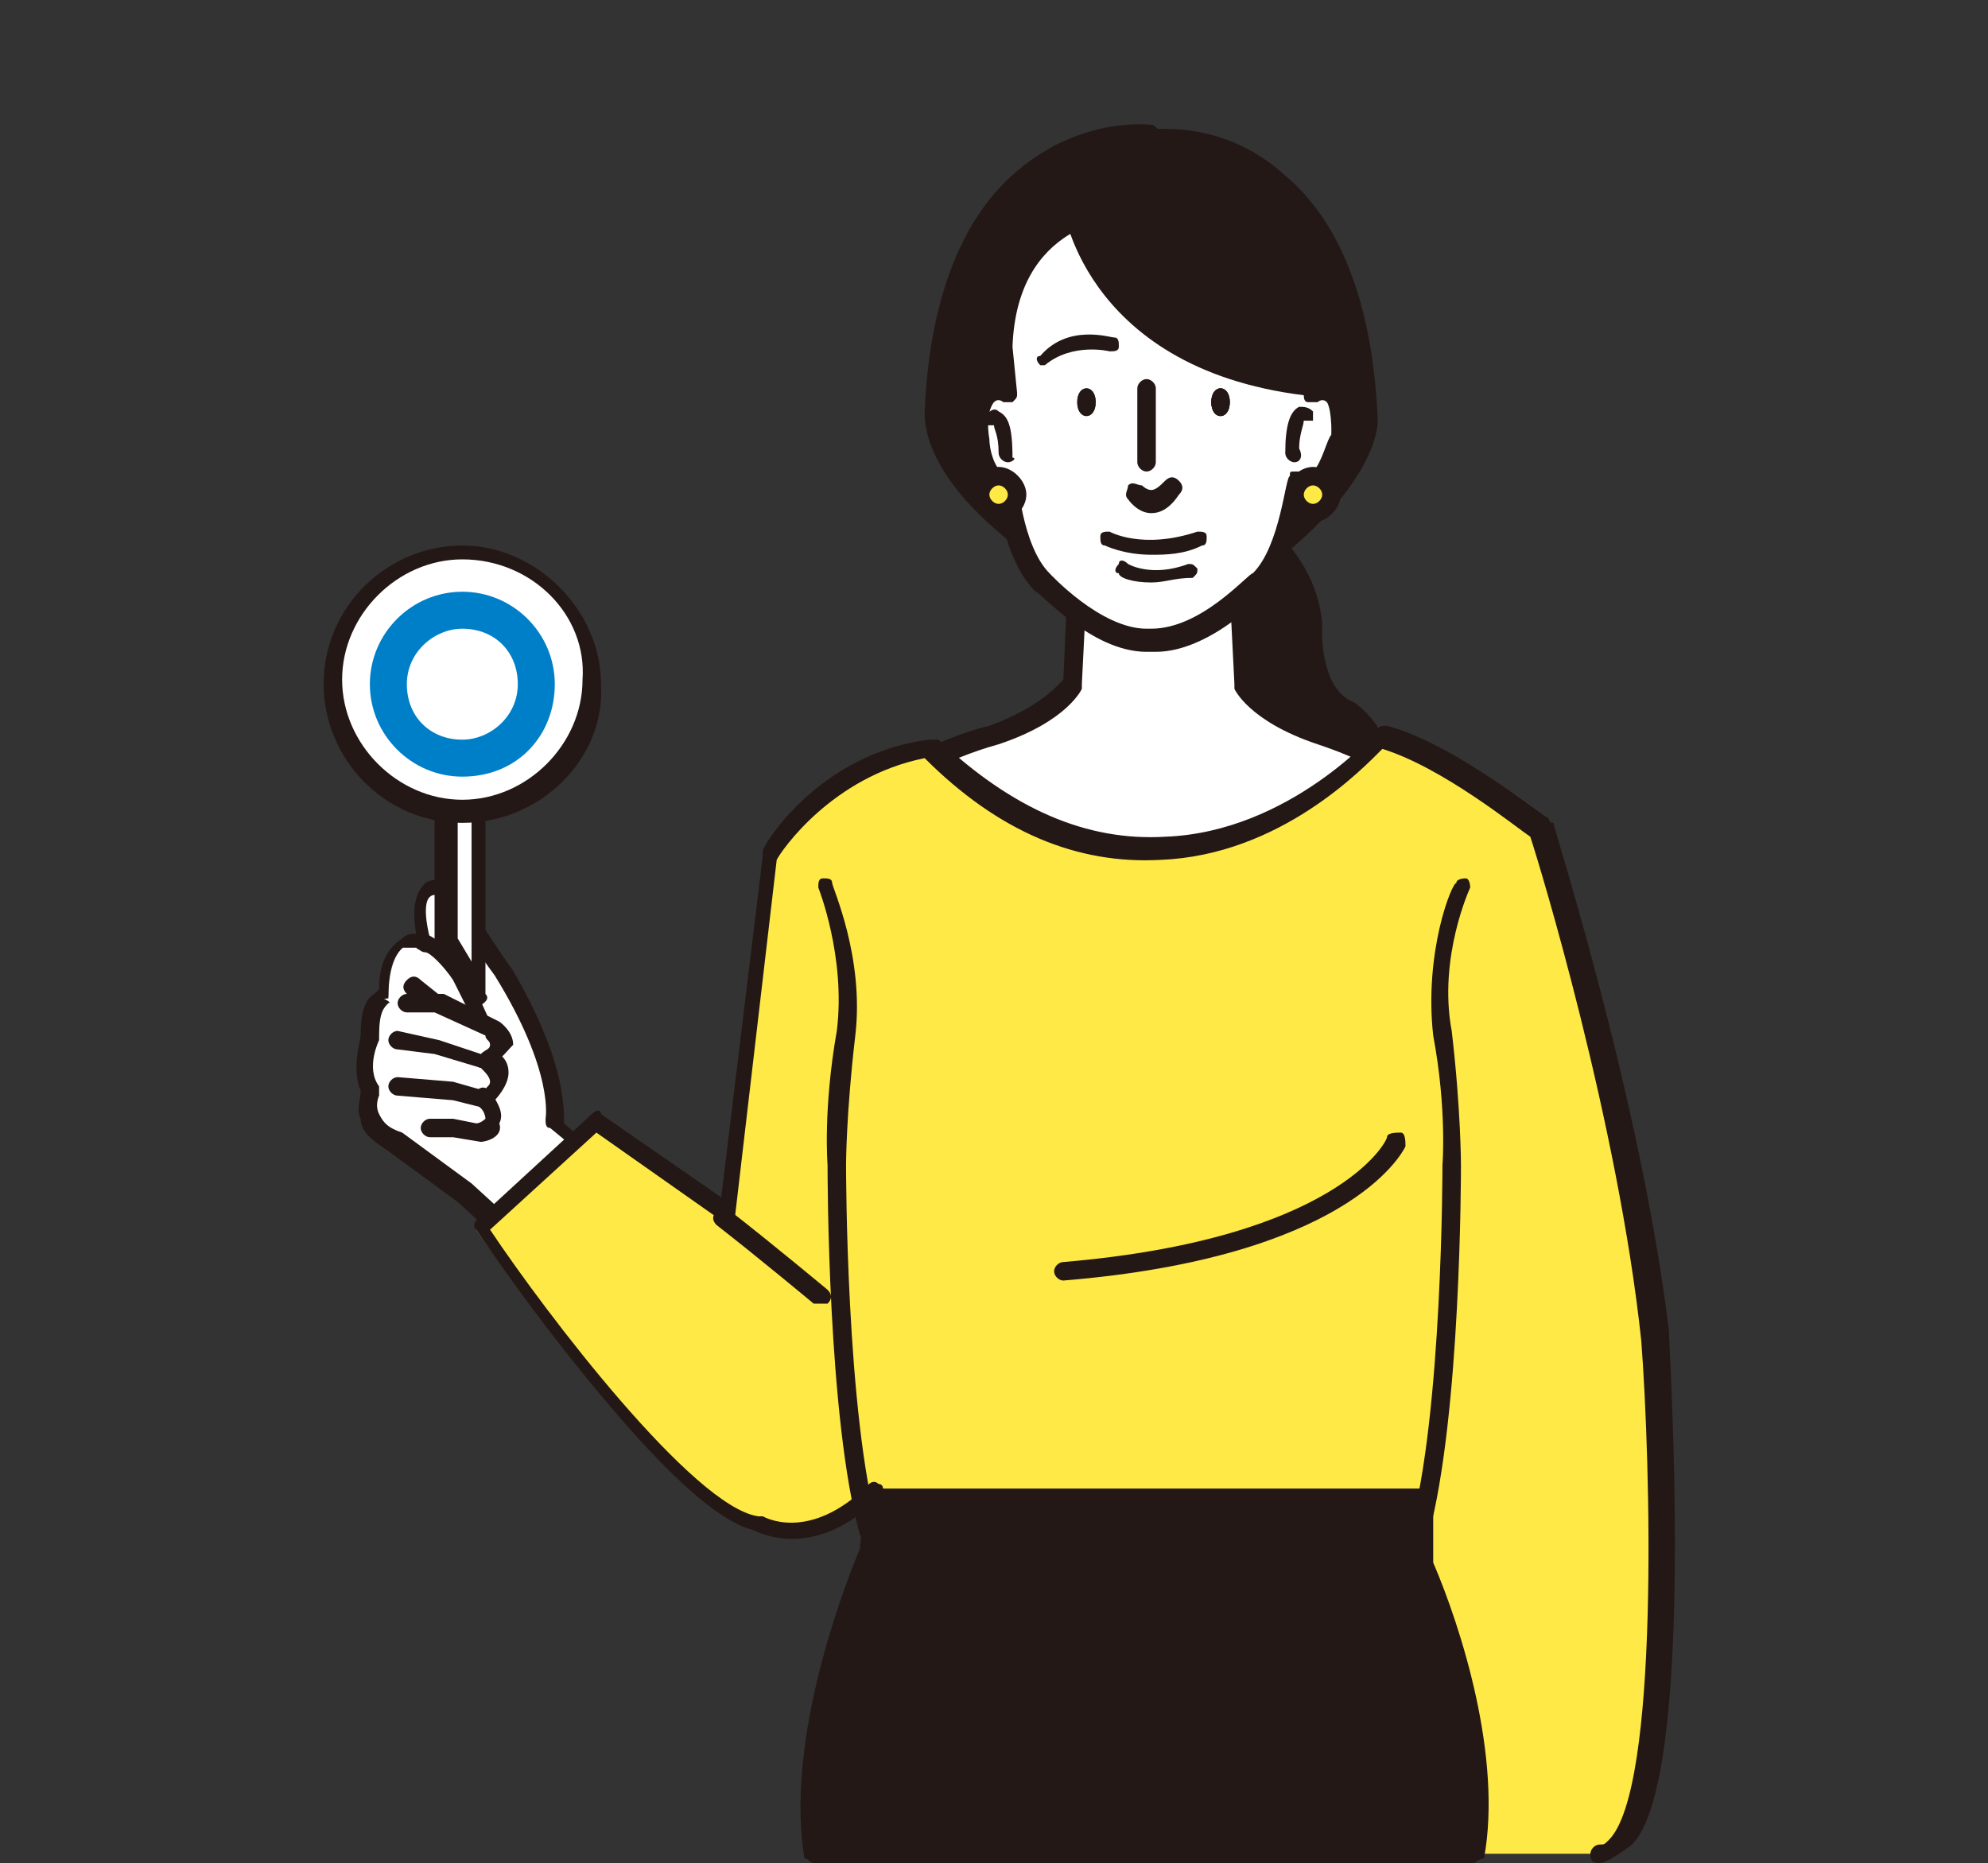 <svg version="1.1" id="Layer_1" xmlns="http://www.w3.org/2000/svg" x="0" y="0" width="43" height="40.3" xml:space="preserve"><rect width="100%" height="100%" fill="#333333" stroke="none"/><style>.st0{fill:#fff}.st1{fill:#231815}.st3{fill:#fff;stroke:#231815;stroke-width:1.842;stroke-linecap:round;stroke-linejoin:round;stroke-miterlimit:10}.st4{fill:#ffe946}</style><path class="st0" d="M13.7 25.6L12 24.2s.2-1-1.1-3.2c0 0-1-1.4-1-1.6 0 0-1.1-.9-.7 1 0 0-.8-.3-.8 1.2 0 0-.4-.1-.4.9 0 0-.3.7 0 1.2 0 0-.3.6.5 1.1l1.5 1.1 2.3 2.1s3.2 4.1 5.2 4.6c0 0 1 0 1.8-2.4l1.1-3.6-4.1-1.2v1.8c0-.1-1.4-.7-2.6-1.6z"/><path class="st1" d="M17.5 32.7c-2-.5-5.1-4.3-5.3-4.6L9.9 26l-1.5-1.1c-.3-.2-.6-.4-.6-.7-.1-.2 0-.4 0-.6-.2-.5 0-1.1 0-1.2 0-.5.1-.8.3-.9l.1-.1c0-.6.2-.9.5-1.1.1-.1.2-.1.3-.1-.1-.6 0-.9.2-1.1.3-.2.8.1.8.2l.1.1c0 .1.5.9 1 1.6 1.1 1.9 1.1 2.9 1.1 3.3l1.6 1.4c.8.6 1.8 1.1 2.3 1.3v-1.5c0-.1 0-.1.1-.2h.2l4.1 1.2s.1 0 .1.1v.1l-.7 2.3v.2l-.4 1.1c-.9 2.3-1.9 2.4-2 2.4zm-9.1-11c-.1.1-.2.2-.2.7v.1s-.3.6 0 1v.2s-.1.2 0 .4.2.3.5.4l1.5 1.1 2.3 2.1s3.1 4 5.1 4.5c.1 0 .9-.2 1.6-2.2l1-3.4-3.7-1.1v1.6c0 .1 0 .1-.1.2h-.2c-.1 0-1.4-.6-2.6-1.5l-1.7-1.4c-.1 0-.1-.1-.1-.2 0 0 .2-1-1.1-3.1-.3-.4-.9-1.3-1-1.6-.1-.1-.3-.2-.4-.1 0 0-.2.1 0 .9 0 .1 0 .1-.1.2-.1 0-.1.1-.2 0h-.3c-.1.1-.3.3-.3 1 0 .1 0 .1-.1.1.2.1.1.1.1.1z"/><path class="st1" d="M10.5 22.3c-.1 0-.1 0-.2-.1l-.5-1c-.2-.3-.5-.6-.6-.6-.1 0-.2-.1-.2-.2s.1-.2.2-.2c.3.1.8.6.9.8l.5 1.1c.2 0 .1.1-.1.2.1 0 .1 0 0 0zM10.6 24s-.1 0 0 0l-.8-.2-1.2-.1c-.1 0-.2-.1-.2-.2s.1-.2.2-.2l1.2.1.7.2c0-.1.1-.1.1-.2s-.1-.2-.2-.3c-.1 0-.1-.2-.1-.3 0-.1.2-.1.3-.1.3.1.4.3.4.5 0 .3-.3.6-.3.6 0 .2-.1.2-.1.2z"/><path class="st1" d="M10.4 24.7l-.6-.1h-.5c-.1 0-.2-.1-.2-.2s.1-.2.2-.2h.5l.5.1c.1 0 .2-.1.2-.1s0-.2-.2-.3c-.1-.1-.1-.2 0-.3.1-.1.2-.1.3 0 .2.3.3.5.2.7.1.3-.3.4-.4.4z"/><path class="st0" d="M8.9 21.3l.5.4"/><path class="st1" d="M9.4 21.9h-.1l-.5-.4c-.1-.1-.1-.2 0-.3.1-.1.2-.1.3 0l.5.4c.1.1.1.2 0 .3h-.2z"/><path class="st0" d="M10.3 21.5l-.7-1.1v-3h.7z"/><path class="st1" d="M10.3 21.8c-.1 0-.1 0-.2-.1l-.7-1.2v-3.1c0-.1.1-.2.2-.2h.7c.1 0 .2.1.2.2v4.1c.1.1 0 .2-.2.3.1 0 .1 0 0 0zm-.4-1.5l.3.5v-3.2h-.3v2.7z"/><path class="st0" d="M12.9 14.8c0 1.6-1.3 2.8-2.8 2.8-1.6 0-2.8-1.3-2.8-2.8 0-1.6 1.3-2.8 2.8-2.8 1.5-.1 2.8 1.2 2.8 2.8z"/><path class="st1" d="M10 17.8c-1.7 0-3-1.4-3-3 0-1.7 1.4-3 3-3s3 1.4 3 3c.1 1.6-1.3 3-3 3zm0-5.7c-1.4 0-2.6 1.2-2.6 2.6 0 1.4 1.2 2.6 2.6 2.6s2.6-1.2 2.6-2.6c.1-1.4-1.1-2.6-2.6-2.6z"/><path class="st0" d="M11.6 14.8c0 .9-.7 1.6-1.6 1.6-.9 0-1.6-.7-1.6-1.6 0-.9.7-1.6 1.6-1.6.9 0 1.6.7 1.6 1.6z"/><path d="M10 16.8c-1.1 0-2-.9-2-2s.9-2 2-2 2 .9 2 2-.8 2-2 2zm0-3.2c-.6 0-1.2.5-1.2 1.2S9.3 16 10 16c.6 0 1.2-.5 1.2-1.2s-.5-1.2-1.2-1.2z" fill="#007fc9"/><path class="st0" d="M8.6 22.5l.9.2 1 .3c.6-.3.1-.7.1-.7l-1.2-.6h-.7"/><path class="st1" d="M10.4 23.1l-1-.3-.8-.1c-.1 0-.2-.1-.2-.2s.1-.2.2-.2l.9.2.9.3c.1-.1.2-.1.2-.2s-.1-.1-.1-.2l-1.1-.5h-.6c-.1 0-.2-.1-.2-.2s.1-.2.2-.2H9.6l1.2.6s.3.2.3.5c-.2.2-.3.4-.7.5.1 0 .1 0 0 0zM27.3 11.6s.9.7 1 2c0 0-.1 1.6.8 1.9 0 0 1.7 1.1.2 3.4l-2.8.1-.6-5.6s.1-2.2 1.4-1.8z"/><path class="st1" d="M26.5 19.2c-.1 0-.2-.1-.2-.2l-.6-5.6c0-.1 0-1.4.7-1.9.3-.2.6-.2 1-.1h.1s1 .8 1.1 2.1c0 0-.1 1.4.7 1.7 0 0 1.8 1.2.3 3.7 0 .1-.1.1-.2.1l-2.9.2zm-.4-5.8l.6 5.4 2.6-.1c1.2-2 0-3-.2-3.1-1-.4-.9-1.9-.9-2.1-.1-1-.8-1.7-.9-1.8-.2-.1-.4-.1-.6.1-.5.4-.6 1.3-.6 1.6z"/><path class="st0" d="M32.9 26.5l1.6-.8"/><path class="st1" d="M32.9 26.7c-.1 0-.1 0-.2-.1 0-.1 0-.2.1-.3l1.6-.8c.1 0 .2 0 .3.1 0 .1 0 .2-.1.3l-1.7.8c.1 0 .1 0 0 0z"/><path class="st0" d="M28.7 15.9c-1.4-.5-1.7-1.1-1.7-1.1l-.1-2.3-.3.1c-.6-.8-1.3.3-1.5.7-.2-.3-1-1.5-1.5-.7l-.3-.1-.1 2.3s-.3.6-1.7 1.1c0 0-4.6 1.5-1.7 2.4 0 0 10 .9 11.6-.7-.1 0-.3-.9-2.7-1.7z"/><path class="st1" d="M25.4 18.7c-2.8 0-5.5-.2-5.7-.3-.7-.2-1.1-.5-1.1-.9 0-.9 2.3-1.7 2.8-1.8 1.1-.4 1.5-.9 1.6-1l.1-2.3c0-.1 0-.1.1-.2h.2l.1.1c.2-.2.4-.2.5-.2.4 0 .8.4 1.1.8.3-.4.6-.8 1.1-.8.1 0 .3 0 .5.2l.1-.1h.2c.1 0 .1.1.1.2l.1 2.3c.1.1.4.6 1.6 1 2.4.8 2.7 1.7 2.8 1.8v.2c-1 .8-3.6 1-6.2 1zm-5.7-.6c2.7.2 9.8.6 11.3-.5-.2-.2-.7-.9-2.5-1.5-1.5-.5-1.8-1.2-1.8-1.2v-.1l-.1-2c-.1 0-.2 0-.2-.1-.1-.2-.3-.2-.3-.2-.3 0-.7.5-.9.9-.1.1-.3.1-.3 0-.2-.4-.6-.8-.9-.9 0 0-.2 0-.3.2-.1.1-.2.1-.2.1l-.1 2v.1s-.3.7-1.8 1.2c-1.1.3-2.5 1-2.5 1.5-.1.1.1.3.6.5z"/><path class="st4" d="M34.5 40.1c1.9.2 1.1-11.1 1.1-11.1-.6-5.1-2.4-11-2.4-11s-1.9-1.6-3.4-2c0 0-4.5 5.3-9.8.2-2.4.4-3.4 2.4-3.4 2.4l-.9 7.7-2.9-2-2.5 2.3s4.2 6.1 6 6.4c0 0 1.1.7 2.6-.7l3.3 7.8"/><path class="st1" d="M34.6 40.3c-.1 0-.1 0 0 0-.2 0-.2-.1-.2-.2s.1-.2.2-.2.1 0 .2-.1c1.1-1.1.9-8.2.7-10.8-.5-4.7-2.2-10.3-2.4-10.9-.3-.2-1.9-1.5-3.2-1.9-.4.4-2.2 2.3-4.8 2.4-1.8.1-3.5-.6-5.1-2.2-2 .4-3.1 2-3.2 2.2l-.9 7.7c0 .1 0 .1-.1.1h-.2l-2.7-1.9-2.3 2.1c1.2 1.8 4.4 6 5.8 6.2h.1s1 .6 2.3-.7c0 0 .1-.1.2 0 .1 0 .1.1.1.1l3.3 7.8c0 .1 0 .2-.1.2s-.2 0-.2-.1l-3.2-7.6c-1.3 1.2-2.4.7-2.6.6-.8-.2-2-1.3-3.7-3.4-1.3-1.6-2.3-3.1-2.3-3.1-.1-.1 0-.2 0-.2l2.5-2.3c.1-.1.2-.1.2 0l2.6 1.8.9-7.4v-.1c0-.1 1.2-2.1 3.6-2.4h.2c1.6 1.5 3.2 2.2 4.9 2.1 2.7-.1 4.6-2.3 4.6-2.3 0-.1.1-.1.2-.1 1.5.4 3.4 2 3.5 2 0 0 0 .1.1.1 0 .1 1.9 6 2.5 11 0 .4.6 9.7-.8 11.1-.4.3-.6.4-.7.4zM24.9 2.9s-4.5-.6-4.7 6c0 0-.3 1.6 3.1 3.5l3.3-1.9-1.7-7.6z"/><path class="st1" d="M23.3 12.7c-.1 0-.1 0 0 0-3.4-2-3.3-3.6-3.3-3.8.1-2.4.8-4.2 2-5.2 1.4-1.2 2.9-1 2.9-1 .1 0 .1.1.2.1l1.6 7.6c0 .1 0 .2-.1.2l-3.3 2.1zm1.4-9.6c-.5 0-1.5.1-2.4.9-1.1 1-1.8 2.6-1.8 5 0 0-.2 1.5 2.9 3.3l3.1-1.8-1.8-7.4z"/><path class="st1" d="M24.9 2.9s4.5-.6 4.7 6c0 0 0 1.5-3.1 3.5l-3.3-1.9 1.7-7.6z"/><path class="st1" d="M26.6 12.7c-.1 0-.1 0 0 0l-3.4-2c-.1 0-.1-.1-.1-.2l1.6-7.6c0-.1.1-.1.2-.1s1.6-.2 2.9 1c1.2 1 1.9 2.8 2 5.3 0 .1 0 1.6-3.1 3.7 0-.1-.1-.1-.1-.1zm-3.1-2.2l3.1 1.8c2.8-1.9 2.9-3.3 2.9-3.3-.1-2.3-.7-4-1.8-5-1-.9-2.1-.9-2.5-.9l-1.7 7.4z"/><path class="st1" d="M24.9 11.1c-.3 0-.5-.3-.5-.3-.1-.1 0-.2 0-.3.1-.1.2 0 .3 0 0 0 .1.1.2.1s.2-.1.3-.2c.1-.1.2-.1.3 0 .1.1.1.2 0 .3-.2.3-.4.4-.6.4z"/><path class="st0" d="M28.2 8.5l.1-1c-.1-2.9-2.3-3.2-3.4-3.1-1 0-3.2.2-3.4 3.1l.1 1s-.7-.3-.6.9c0 0 .2 1.2.8 1 0 0 .1 1.6.8 2.2 0 0 1.2 1.3 2.3 1.3 1.2 0 2.3-1.3 2.3-1.3.7-.7.8-2.2.8-2.2.7.1.8-1 .8-1 .1-1.3-.6-.9-.6-.9z"/><path class="st1" d="M24.8 14.1c-1.2 0-2.3-1.3-2.4-1.3-.6-.6-.8-1.7-.8-2.2-.1 0-.2 0-.3-.1-.4-.3-.5-1-.5-1.1 0-.6.1-.9.3-1.1.1-.1.2-.1.3-.1v-.8c.1-3.1 2.5-3.4 3.6-3.3 1 0 3.4.2 3.5 3.3v.8c.1 0 .2 0 .3.1.2.2.3.5.2 1.1 0 .1-.1.8-.5 1.1-.1.1-.2.1-.3.1-.1.5-.2 1.6-.8 2.2 0 0-1.2 1.3-2.4 1.3h-.2c.1 0 .1 0 0 0zm-3-3.9h.1l.1.1s.1 1.5.7 2.1c0 0 1.1 1.2 2.1 1.2h.1c1.1 0 2.1-1.2 2.2-1.2.6-.6.7-2.1.8-2.1 0-.1 0-.1.1-.1h.4c.2-.2.3-.7.4-.8 0-.6-.1-.7-.1-.7-.1-.1-.2 0-.2 0h-.2c-.1 0-.1-.1-.1-.2l.1-1c-.1-2.6-2-3-3.2-2.9-1.1 0-3.1.3-3.2 2.9l.1 1c0 .1 0 .1-.1.2h-.2s-.1-.1-.2 0c0 0-.2.2-.1.8 0 .2.1.7.4.8-.2-.1-.1 0 0-.1z"/><path class="st0" d="M21.5 9s.3-.4.3.8"/><path class="st1" d="M21.8 10c-.1 0-.2-.1-.2-.2 0-.4-.1-.5-.1-.6h-.2c-.1 0-.1-.1 0-.2s.2-.2.3-.1c.2.1.3.3.3 1 .1 0 0 .1-.1.1zM26.6 8.7c0 .2-.1.3-.2.3s-.2-.1-.2-.3c0-.2.1-.3.2-.3s.2.1.2.3zM23.7 8.7c0 .2-.1.3-.2.3s-.2-.1-.2-.3c0-.2.1-.3.2-.3s.2.1.2.3z"/><g><path class="st1" d="M26.6 8.7c0 .2-.1.3-.2.3s-.2-.1-.2-.3c0-.2.1-.3.2-.3s.2.1.2.3z"/></g><g><path class="st1" d="M22.6 7.9h-.1c-.1-.1-.1-.2 0-.2.6-.7 1.5-.4 1.6-.4.1 0 .1.1.1.2s-.1.1-.2.1c0 0-.8-.2-1.4.3zM23.7 8.7c0 .2-.1.3-.2.3s-.2-.1-.2-.3c0-.2.1-.3.2-.3s.2.1.2.3z"/></g><g><path class="st1" d="M27.3 7.9c-.6-.5-1.4-.3-1.4-.3-.1 0-.2 0-.2-.1s0-.2.1-.2c0 0 1-.3 1.6.3.1.1.1.1 0 .2 0 .1 0 .1-.1.1zM26.2 8.7c0 .2.1.3.2.3s.2-.1.2-.3c0-.2-.1-.3-.2-.3s-.2.1-.2.3z"/></g><g><path class="st1" d="M24.9 11.1c-.3 0-.5-.3-.5-.3-.1-.1 0-.2 0-.3.1-.1.2 0 .3 0 0 0 .1.1.2.1s.2-.1.3-.2c.1-.1.2-.1.3 0 .1.1.1.2 0 .3-.2.3-.4.4-.6.4z"/></g><g><path class="st1" d="M24.8 8.4V10M24.8 10.2c-.1 0-.2-.1-.2-.2V8.4c0-.1.1-.2.2-.2s.2.1.2.2V10c0 .1-.1.2-.2.2z"/></g><g><path class="st0" d="M28.4 9s-.3-.4-.3.8"/><path class="st1" d="M28 10c-.1 0-.2-.1-.2-.2 0-.6.1-.9.3-1 .1 0 .2 0 .3.1v.2h-.2c0 .1-.1.3-.1.6.1.2 0 .3-.1.3z"/></g><g><path class="st0" d="M24 11.7s.8.5 2.1 0"/><path class="st1" d="M24.9 12c-.6 0-1-.2-1-.2-.1 0-.1-.1-.1-.2s.1-.1.2-.1c0 0 .7.4 1.9 0 .1 0 .2 0 .2.1s0 .2-.1.2c-.4.2-.8.2-1.1.2z"/><g><path class="st0" d="M24.3 12.3s.5.3 1.4 0"/><path class="st1" d="M24.9 12.6c-.4 0-.7-.1-.7-.2-.1 0-.1-.1 0-.2 0-.1.1-.1.2 0 0 0 .5.3 1.3 0 .1 0 .1 0 .2.1 0 .1 0 .1-.1.2-.4 0-.6.1-.9.1z"/></g></g><g><path class="st4" d="M31.7 19.1s-.7 1.5-.5 3.2c.2 1.7.2 2.9.2 2.9s0 5.4-.7 7.9"/><path class="st1" d="M30.7 33.3c-.1 0-.2-.1-.2-.2.7-2.5.7-7.8.7-7.9 0 0 .1-1.2-.2-2.8-.2-1.8.4-3.3.5-3.3 0-.1.2-.1.2-.1.1 0 .1.2.1.2s-.7 1.5-.4 3.1c.2 1.7.2 2.9.2 2.9 0 .2 0 5.4-.7 8 0 0-.1.1-.2.1z"/></g><g><path class="st4" d="M17.8 19.1s.7 1.5.5 3.2c-.2 1.7-.2 2.9-.2 2.9s0 5.4.7 7.9"/><path class="st1" d="M18.8 33.3c-.1 0-.2-.1-.2-.1-.7-2.5-.7-7.8-.7-8 0 0-.1-1.2.2-2.9.2-1.6-.4-3.1-.4-3.1 0-.1 0-.2.1-.2s.2 0 .2.1.7 1.6.5 3.3c-.2 1.7-.2 2.8-.2 2.8 0 .1 0 5.4.7 7.9 0 .1 0 .2-.2.2.1 0 0 0 0 0z"/></g><g><path class="st4" d="M22 10.7c0 .2-.2.4-.4.4s-.4-.2-.4-.4.2-.4.4-.4.4.2.4.4z"/><path class="st1" d="M21.6 11.3c-.3 0-.6-.3-.6-.6s.3-.6.6-.6.6.3.6.6-.3.6-.6.6zm0-.8c-.1 0-.2.1-.2.2s.1.2.2.2.2-.1.2-.2-.1-.2-.2-.2z"/></g><g><path class="st4" d="M28.8 10.7c0 .2-.2.4-.4.4s-.4-.2-.4-.4.2-.4.4-.4.4.2.4.4z"/><path class="st1" d="M28.4 11.3c-.3 0-.6-.3-.6-.6s.3-.6.6-.6.6.3.6.6-.3.6-.6.6zm0-.8c-.1 0-.2.1-.2.2s.1.2.2.2.2-.1.2-.2-.1-.2-.2-.2z"/></g><g><path class="st1" d="M23 27.7c-.1 0-.2-.1-.2-.2s.1-.2.2-.2c5.9-.5 7-2.6 7-2.7 0-.1.2-.1.3-.1.1 0 .1.2.1.3-.1.2-1.3 2.4-7.4 2.9z"/></g><g><path class="st1" d="M23.2 4.5s.4 3.6 5.5 4c0-.1-.5-6-5.5-4z"/><path class="st1" d="M28.7 8.6C23.5 8.2 23 4.5 23 4.5c0-.1 0-.2.1-.2 1.4-.6 2.7-.5 3.6.1 1.8 1.1 2.1 3.9 2.1 4.1 0 .1 0 .1-.1.1.1 0 0 0 0 0zm-5.3-4c.1.6.9 3.2 5 3.6-.1-.7-.5-2.7-1.9-3.5-.8-.6-1.8-.6-3.1-.1z"/></g><g><path class="st1" d="M30.7 33.7v-1.4H18.8l-.1 1.2c-.5 1.2-1.5 4.2-1.2 6.6H31.8c.4-2.3-.5-5.1-1.1-6.4z"/><path class="st1" d="M31.9 40.3H17.6c-.1 0-.1-.1-.2-.1-.4-2.4.7-5.5 1.2-6.7l.1-1.2c0-.1.1-.1.2-.1h11.9c.1 0 .2.1.2.2v1.4c.6 1.4 1.5 4.2 1.1 6.4-.1 0-.2.1-.2.1zM17.7 40h14c.3-2.2-.6-4.8-1.1-6.2V32.4H18.9V33.6c-.5 1.1-1.5 4-1.2 6.4z"/></g><g><path class="st1" d="M17.7 28.2h-.1s-1.2-1-2.1-1.7c-.1-.1-.1-.2 0-.3.1-.1.2-.1.3 0 .9.7 2.1 1.7 2.1 1.7.1.1.1.2 0 .3h-.2z"/></g></svg>
